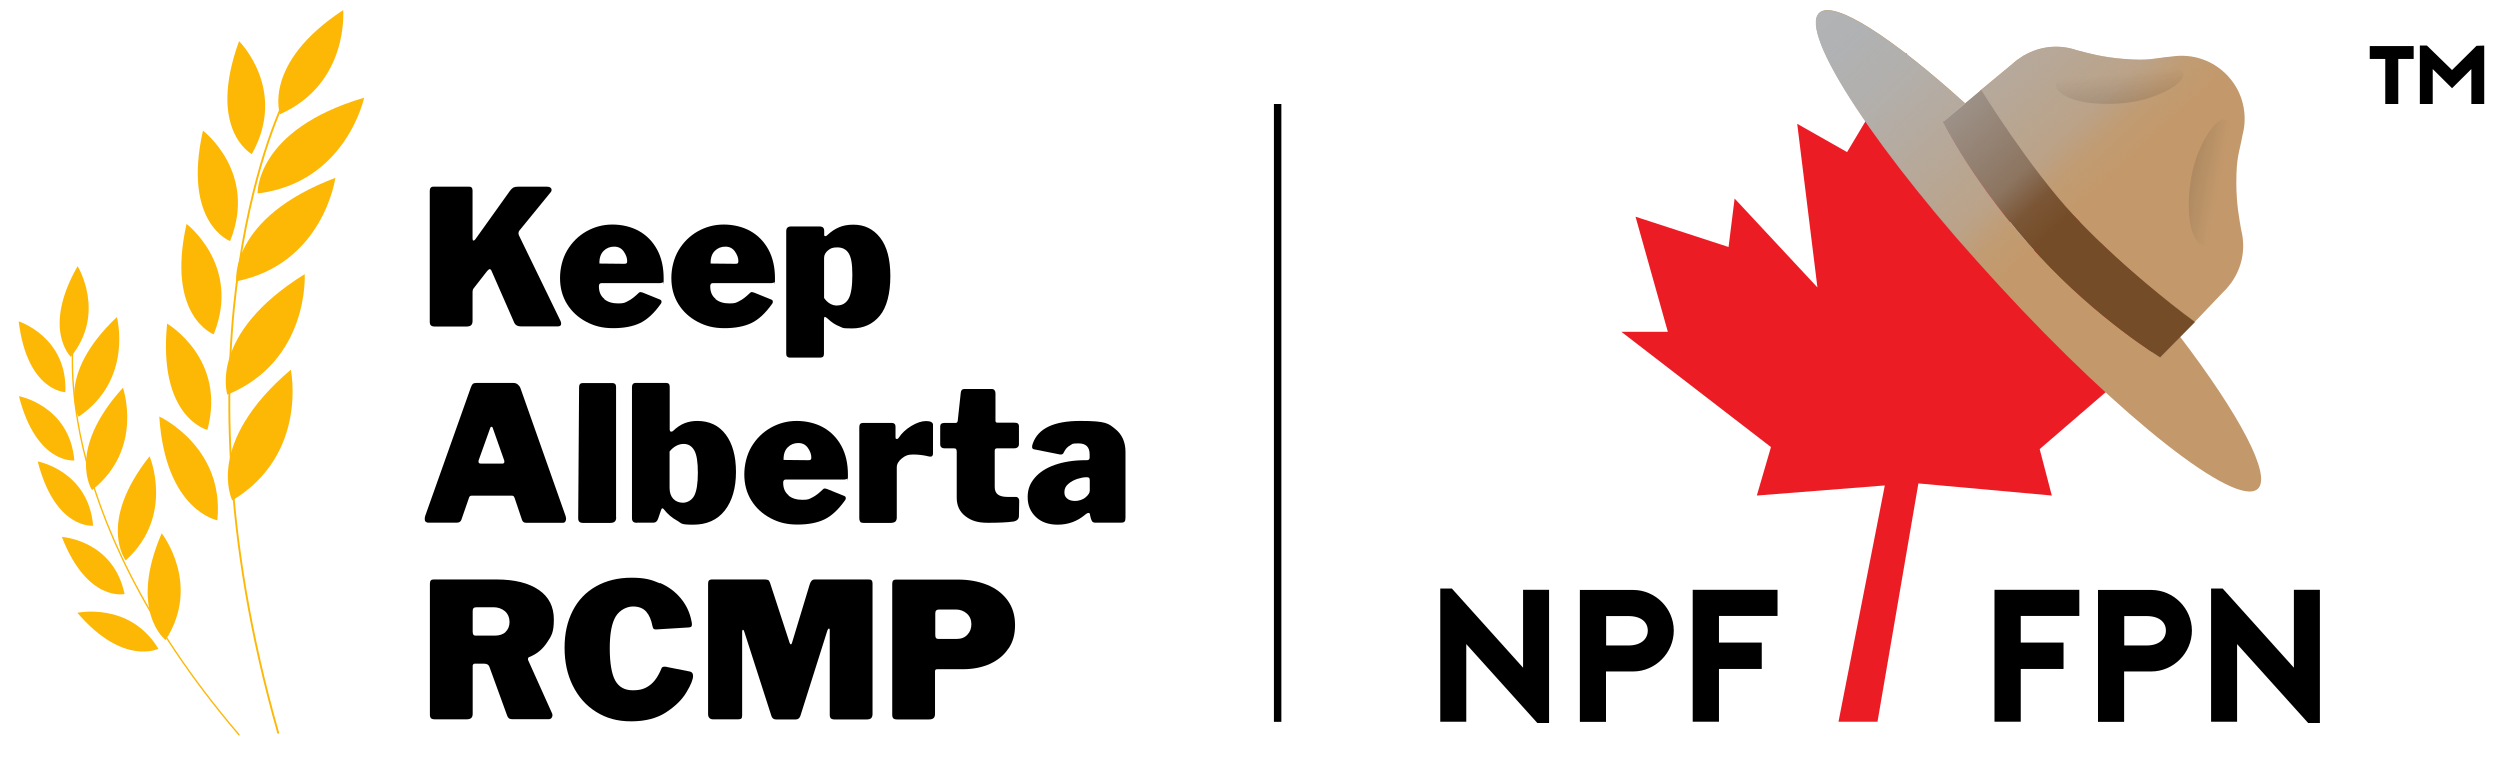 <?xml version="1.0" encoding="UTF-8"?>
<svg xmlns="http://www.w3.org/2000/svg" xmlns:xlink="http://www.w3.org/1999/xlink" version="1.1" viewBox="0 0 1980.7 606.7">
  <!-- Generator: Adobe Illustrator 29.4.0, SVG Export Plug-In . SVG Version: 2.1.0 Build 152)  -->
  <defs>
    <style>
      .st0 {
        stroke-width: 1.5px;
      }

      .st0, .st1 {
        fill: none;
        stroke: #fdb705;
        stroke-linecap: round;
        stroke-miterlimit: 10;
      }

      .st1 {
        stroke-width: 1.1px;
      }

      .st2 {
        opacity: .5;
      }

      .st2, .st3, .st4, .st5 {
        mix-blend-mode: multiply;
      }

      .st6 {
        isolation: isolate;
      }

      .st7 {
        fill: #fdb705;
      }

      .st3 {
        fill: url(#linear-gradient1);
      }

      .st3, .st4 {
        opacity: .4;
      }

      .st4 {
        fill: url(#linear-gradient2);
      }

      .st8 {
        fill: #fff;
      }

      .st5 {
        fill: url(#linear-gradient);
      }

      .st9 {
        fill: #c3996b;
      }

      .st10 {
        fill: #754c28;
      }

      .st11 {
        fill: #ec1c24;
      }
    </style>
    <linearGradient id="linear-gradient" x1="893.4" y1="2479.3" x2="1147.6" y2="2479.3" gradientTransform="translate(2720.1 -2381.2) rotate(47.4)" gradientUnits="userSpaceOnUse">
      <stop offset="0" stop-color="#b1b3b5"/>
      <stop offset=".1" stop-color="#b0b2b4" stop-opacity="1"/>
      <stop offset=".3" stop-color="#b0b2b4" stop-opacity=".9"/>
      <stop offset=".4" stop-color="#b0b2b4" stop-opacity=".8"/>
      <stop offset=".6" stop-color="#afb1b4" stop-opacity=".6"/>
      <stop offset=".8" stop-color="#afb1b3" stop-opacity=".4"/>
      <stop offset=".9" stop-color="#aeb0b3" stop-opacity=".1"/>
      <stop offset="1" stop-color="#aeb0b3" stop-opacity="0"/>
    </linearGradient>
    <linearGradient id="linear-gradient1" x1="1118" y1="2439.5" x2="1089.5" y2="2418.2" gradientTransform="translate(2720.1 -2381.2) rotate(47.4)" gradientUnits="userSpaceOnUse">
      <stop offset="0" stop-color="#231f20"/>
      <stop offset=".3" stop-color="#231f20" stop-opacity=".7"/>
      <stop offset="1" stop-color="#231f20" stop-opacity="0"/>
    </linearGradient>
    <linearGradient id="linear-gradient2" x1="1096.4" y1="2439.5" x2="1068" y2="2418.2" gradientTransform="translate(4261.7 -706.7) rotate(-132.6) scale(1 -1)" xlink:href="#linear-gradient1"/>
  </defs>
  <g class="st6">
    <g id="Layer_1">
      <g>
        <g>
          <g>
            <g>
              <path d="M1141.2,466.3h9.1l56.4,62.7v-61.7h20.6v105.5h-9.3l-56.3-62.5v61.5h-20.6v-105.6Z"/>
              <path d="M1272.5,571.9h-20.8v-104.5h42.2c17.5,0,32.2,14.5,32.2,32.2s-14.6,32.4-32.2,32.4h-21.5v39.9ZM1272.5,511.4h17.6c10.4,0,15.4-5.4,15.4-11.8s-4.9-11.5-15.4-11.5h-17.6v23.3Z"/>
              <path d="M1361.9,488.1v21h33.9v20.9h-33.9v41.8h-20.8v-104.5h67.2v20.7h-46.4Z"/>
            </g>
            <g>
              <path d="M1601,488.1v21h33.9v20.9h-33.9v41.8h-20.8v-104.5h67.2v20.7h-46.4Z"/>
              <path d="M1683,571.9h-20.8v-104.5h42.2c17.5,0,32.2,14.5,32.2,32.2s-14.6,32.4-32.2,32.4h-21.5v39.9ZM1683,511.4h17.6c10.4,0,15.4-5.4,15.4-11.8s-4.9-11.5-15.4-11.5h-17.6v23.3Z"/>
              <path d="M1751.9,466.3h9.1l56.4,62.7v-61.7h20.6v105.5h-9.3l-56.3-62.5v61.5h-20.6v-105.6Z"/>
            </g>
            <g>
              <polygon class="st11" points="1493.3 384.6 1391.9 392.6 1403.1 354.2 1284.6 262.9 1321.4 262.9 1295.8 171.7 1369.5 195.7 1374.3 157.3 1439.9 227.7 1423.9 98.1 1463.4 120.5 1510.3 42 1553.6 120.5 1598.4 101.3 1588.3 228.2 1643.2 157.3 1652.8 195.7 1721.7 173.3 1704 253.3 1726.9 260.2 1616 355.8 1625.6 392.6 1519.9 383 1487.5 571.8 1456.6 571.8 1493.3 384.6"/>
              <g>
                <g>
                  <path class="st9" d="M1727.1,266.7c-7.9,8.1-13,13.3-15.7,16.1,0,0-47.7-28.1-97.7-82.3-50-54.3-74.2-103.9-74.2-103.9l17.4-14.8c-57.8-52.2-104-82.3-115.4-71.7-16.9,15.6,47.1,112.7,143,216.8,95.9,104.2,187.4,176,204.3,160.4,11.4-10.5-14.7-59-61.7-120.7Z"/>
                  <path class="st9" d="M1642.5,170.4c43.4,47.1,96.4,84.9,96.3,84.7l22.1-23.2c.1,0,.2-.2.3-.3,2.3-2.1,4.2-4.4,6-6.8l.8-.9v-.2c8.6-12.1,11.3-27.3,7.7-41.3-1.6-9.4-3.8-20.1-3.9-37.2,0-21.4,2.3-23.6,4.8-37.7,4.4-16.1.8-34-11.4-47.2-11.8-12.8-28.6-18-44.6-15.5-14.8,1.3-17,3.6-38.6,1.8-17-1.4-27.5-4.5-36.8-6.9-13.7-4.7-29-3.3-41.8,4.3h-.2s-1,.7-1,.7c-2.5,1.6-5,3.3-7.3,5.4-.1,0-.2.2-.3.3l-25.6,21.2s29.7,51.7,73.2,98.9Z"/>
                </g>
                <path class="st10" d="M1711.3,283.1s-49.2-30-95.4-80.1c-51.4-55.9-76.4-106.4-76.4-106.4l30.2-25.3s38.3,62,73.7,99.8c43.9,46.8,95.7,84,95.7,84l-27.7,28.1Z"/>
                <path class="st5" d="M1642.5,170.7l121.4-111.7c-11.7-11.7-27.8-16.5-43.1-14.1-14.8,1.3-17,3.6-38.6,1.8-17-1.4-27.5-4.5-36.8-6.9-13.7-4.7-29-3.3-41.8,4.3h-.2s-1,.7-1,.7c-2.5,1.6-5,3.3-7.3,5.4-.1,0-.2.2-.3.3l-25.6,21.2-12.3,10.3c-57.8-52.2-104.2-82.3-115.6-71.7-16.8,15.5,46.5,111.7,141.6,215.3l59.5-55h0c0,0,0,0,0,.1Z"/>
                <g class="st2">
                  <path class="st3" d="M1729.6,58c-5.2-9.9-20.9-5.7-29.6-3.8-8.7,1.9-34.3,9.3-47.4,4.5-13.2-4.8-28.6,4.1-22.3,12.4,6.3,8.3,26.4,13,52.3,10.6,26.8-2.5,50.6-16.9,47-23.7Z"/>
                  <path class="st4" d="M1763.6,94.9c9.5,6,4,21.3,1.4,29.8-2.6,8.5-12.1,33.4-8.4,46.9,3.7,13.5-6.4,28.2-14.2,21.2-7.8-7-10.7-27.4-6.2-53,4.7-26.5,21-49,27.5-44.9Z"/>
                </g>
              </g>
            </g>
          </g>
          <g>
            <polygon points="1889.8 82.4 1889.8 46.7 1877.5 46.7 1877.5 36.5 1912.3 36.5 1912.3 46.7 1900.1 46.7 1900.1 82.4 1889.8 82.4"/>
            <path d="M1911.6,46h-12.2v35.7h-8.8v-35.7h-12.3v-8.8h33.4v8.8Z"/>
            <polygon points="1958 82.4 1958 54.7 1942.7 69.9 1927.4 54.7 1927.4 82.4 1917.2 82.4 1917.2 36.1 1922.8 36.1 1942.7 55.5 1962.1 36.3 1968.2 36.1 1968.2 82.4 1958 82.4"/>
            <path d="M1967.4,36.8v44.9h-8.8v-28.7l-16,15.9-16-15.9v28.7h-8.8v-44.9h4.9l19.9,19.8,20-19.8h4.8Z"/>
          </g>
        </g>
        <g>
          <path d="M444.6,256.4c0,1.5-.9,2.2-2.7,2.2h-29.1c-2.7,0-4.5-1-5.4-3l-18.2-41.5c-.4-.6-.8-.9-1.2-.9s-1.2.6-2.1,1.6l-10.6,13.6c-.6.7-.9,1.8-.9,3.3v22.6c0,1.6-.4,2.7-1.2,3.4s-2,1-3.7,1h-25c-1.5,0-2.5-.3-3.1-.9s-.9-1.5-.9-2.8v-103.7c0-1.1.2-1.9.7-2.5.5-.6,1.2-.9,2.1-.9h28.4c1.8,0,2.7,1,2.7,3.1v37.8c0,1.2.2,1.8.7,1.8s.9-.3,1.5-1l27.5-38.5c.9-1.2,1.8-2,2.6-2.5.8-.4,2.1-.7,3.8-.7h22.7c1.2,0,2.1.2,2.8.7.7.5,1,1.1,1,1.9s-.2,1.3-.7,1.8l-24.5,30c-.7.8-1,1.6-1,2.5s.2,1.4.6,2.2l32.6,67.1c.4.8.6,1.6.6,2.4Z"/>
          <path d="M478.7,237c2.8,2.3,6.5,3.4,11.1,3.4s5.3-.6,7.8-1.9c2.5-1.2,5.3-3.4,8.5-6.5.4-.4.8-.6,1.2-.6s1,.2,1.9.4l13.6,5.5c.9.3,1.3.9,1.3,1.8s-.3,1.2-.7,1.8c-5.2,7.3-10.6,12.3-16.2,15-5.6,2.7-12.8,4.1-21.4,4.1s-15-1.7-21.4-5.1c-6.4-3.4-11.5-8.1-15.2-14.1-3.7-6-5.5-12.9-5.5-20.5s1.9-15.6,5.7-22c3.8-6.4,8.9-11.4,15.2-15,6.4-3.6,13.2-5.4,20.6-5.4s14.9,1.7,21,5.1c6.1,3.4,10.9,8.3,14.4,14.7,3.5,6.4,5.2,14.1,5.2,22.9s-.2,2.3-.4,2.8c-.3.5-1,.8-2.2.9h-46.5c-1.5,0-2.2.8-2.2,2.5,0,4.4,1.4,7.7,4.3,10ZM494.4,209c1,0,1.7-.1,2-.4.3-.2.5-.8.5-1.7,0-2.5-.9-5-2.7-7.6-1.8-2.6-4.3-3.9-7.6-3.9s-6.1,1.1-8.4,3.4c-2.3,2.3-3.4,5.6-3.3,10l19.4.2Z"/>
          <path d="M566.9,237c2.8,2.3,6.5,3.4,11.1,3.4s5.3-.6,7.8-1.9c2.5-1.2,5.3-3.4,8.5-6.5.4-.4.8-.6,1.2-.6s1,.2,1.9.4l13.6,5.5c.9.3,1.3.9,1.3,1.8s-.3,1.2-.7,1.8c-5.2,7.3-10.6,12.3-16.2,15-5.6,2.7-12.8,4.1-21.4,4.1s-15-1.7-21.4-5.1c-6.4-3.4-11.5-8.1-15.2-14.1-3.7-6-5.5-12.9-5.5-20.5s1.9-15.6,5.7-22c3.8-6.4,8.9-11.4,15.2-15,6.4-3.6,13.2-5.4,20.6-5.4s14.9,1.7,21,5.1c6.1,3.4,10.9,8.3,14.4,14.7,3.5,6.4,5.2,14.1,5.2,22.9s-.2,2.3-.4,2.8c-.3.5-1,.8-2.2.9h-46.5c-1.5,0-2.2.8-2.2,2.5,0,4.4,1.4,7.7,4.3,10ZM582.5,209c1,0,1.7-.1,2-.4.3-.2.5-.8.5-1.7,0-2.5-.9-5-2.7-7.6-1.8-2.6-4.3-3.9-7.6-3.9s-6.1,1.1-8.4,3.4c-2.3,2.3-3.4,5.6-3.3,10l19.4.2Z"/>
          <path d="M652.1,180.3c.6.5.9,1.5.9,2.8v3.1c0,.6.3.9.9.9s.9-.2,1.3-.6c3.1-2.9,6.2-5,9.5-6.4,3.2-1.4,7-2.1,11.4-2.1,8.8,0,15.8,3.4,21.2,10.3,5.4,6.9,8.1,17,8.1,30.5s-2.8,24.7-8.4,31.4c-5.6,6.7-12.9,10-22,10s-7-.6-10.1-1.7c-3-1.1-6-3.1-9-5.9-1.1-1-1.9-1.5-2.4-1.5s-.7.7-.7,2.2v27c0,2-.9,3-2.7,3h-24.4c-.9,0-1.6-.3-2.1-.8-.5-.5-.7-1.4-.7-2.5v-96.7c0-1.3.3-2.3.9-2.9s1.6-1,3.1-1h22.1c1.4,0,2.4.3,3,.8ZM663.3,242c4,0,7-1.8,9-5.3,2-3.5,3-9.8,3-18.9s-1-14-2.9-17.1-5-4.7-9-4.7-5.4.8-7.4,2.4c-2,1.6-3.1,3.6-3.1,6v31.7c2.8,4,6.3,6,10.5,6Z"/>
          <path d="M337.2,413.4c-.5-.5-.7-1.3-.7-2.3s.2-1.5.4-2.4l36.2-101.9c.5-1.3,1-2.2,1.6-2.7.6-.5,1.5-.7,2.8-.7h29.4c1.2,0,2.3.4,3.2,1.1.9.7,1.7,1.7,2.2,2.9l35.9,101.7c.2.8.3,1.4.3,1.8,0,.9-.2,1.7-.6,2.3-.4.6-1,1-1.8,1h-29.3c-1.7,0-2.8-.8-3.3-2.5l-5.8-17.2c-.3-.7-.6-1.2-.8-1.4-.3-.2-.7-.4-1.4-.4h-31.7c-1.2,0-1.9.5-2.2,1.6l-6.1,17.6c-.6,1.5-1.8,2.2-3.6,2.2h-22.7c-.8,0-1.4-.3-1.9-.8ZM398,367.3c1.1,0,1.6-.5,1.6-1.5s-.1-.7-.3-1.5l-9-25.5c-.2-.5-.5-.7-.9-.7s-.7.3-.9.7l-9.1,25.4c-.2.4-.3.9-.3,1.5,0,1.1.6,1.6,1.8,1.6h17Z"/>
          <path d="M488.2,409.9c0,1.6-.4,2.7-1.2,3.4s-2,1-3.7,1h-21.2c-1.5,0-2.5-.3-3.1-.9s-.9-1.5-.9-2.8l.7-103.7c0-2.3.9-3.4,2.8-3.4h23.9c.8,0,1.4.3,1.9.8.5.5.7,1.3.7,2.3v103.4Z"/>
          <path d="M504.7,414.2c-1.5,0-2.5-.3-3.1-.9s-.9-1.5-.9-2.8v-103.7c0-1.1.2-1.9.7-2.5.5-.6,1.2-.9,2.1-.9h24.4c1.8,0,2.7,1,2.7,3.1v33.6c0,1.3.4,1.9,1.2,1.9s.9-.2,1.6-.7c2.9-2.8,5.9-4.8,9-6,3.1-1.2,6.4-1.8,10-1.8,9.7,0,17.2,3.6,22.6,10.8,5.4,7.2,8.1,17.1,8.1,29.7s-3,23-8.9,30.5c-5.9,7.5-14.3,11.2-25,11.2s-8.9-1.1-12.9-3.3c-4-2.2-7.5-5.2-10.5-9.1-.4-.4-.7-.6-1-.6s-.6.3-.9,1l-2.4,7c-.7,2.3-2,3.4-3.9,3.4h-13ZM530.5,386.6c0,3.7,1,6.5,2.9,8.6,1.9,2,4.5,3.1,7.7,3.1s6.9-1.8,8.9-5.5c1.9-3.6,2.9-9.7,2.9-18.2s-.9-14.3-2.8-17.7c-1.9-3.4-4.7-5.2-8.5-5.2s-7.9,2-11.1,6v28.8Z"/>
          <path d="M624.7,392.6c2.8,2.3,6.5,3.4,11.1,3.4s5.3-.6,7.8-1.9c2.5-1.2,5.3-3.4,8.5-6.5.4-.4.8-.6,1.2-.6s1,.2,1.9.4l13.6,5.5c.9.3,1.3.9,1.3,1.8s-.3,1.2-.7,1.8c-5.2,7.3-10.6,12.3-16.2,15-5.6,2.7-12.8,4.1-21.4,4.1s-15-1.7-21.4-5.1c-6.4-3.4-11.5-8.1-15.2-14.1-3.7-6-5.5-12.9-5.5-20.5s1.9-15.6,5.7-22c3.8-6.4,8.9-11.4,15.2-15,6.4-3.6,13.2-5.4,20.6-5.4s14.9,1.7,21,5.1c6.1,3.4,10.9,8.3,14.4,14.7,3.5,6.4,5.2,14.1,5.2,22.9s-.2,2.3-.4,2.8c-.3.5-1,.8-2.2.9h-46.5c-1.5,0-2.2.8-2.2,2.5,0,4.4,1.4,7.7,4.3,10ZM640.3,364.6c1,0,1.7-.1,2-.4.3-.2.5-.8.5-1.7,0-2.5-.9-5-2.7-7.6-1.8-2.6-4.3-3.9-7.6-3.9s-6.1,1.1-8.4,3.4c-2.3,2.3-3.4,5.6-3.3,10l19.4.2Z"/>
          <path d="M681.6,413.3c-.5-.6-.8-1.5-.8-2.8v-72c0-2.3.9-3.4,2.8-3.4h23.3c.8,0,1.4.3,1.9.8.5.5.7,1.3.7,2.2v8.4c0,.9.3,1.3,1,1.3s1-.3,1.5-.9c2.4-3.7,5.7-6.8,10-9.4,4.3-2.6,8.2-3.9,11.7-3.9s5.5,1,5.5,3v22.7c0,1-.3,1.7-.8,2.1-.5.4-1.3.5-2.2.3-4.3-1.1-8.6-1.6-12.8-1.6s-6.3,1-8.9,3.1c-2.6,2.1-4,4.4-4,7v39.7c0,1.6-.4,2.7-1.2,3.4-.8.6-2,1-3.7,1h-21.1c-1.5,0-2.5-.3-3.1-.9Z"/>
          <path d="M790,355.2c-1.3,0-1.9.6-1.9,1.9v28.7c0,2.7.8,4.7,2.5,6,1.7,1.3,4.3,1.9,7.9,1.9h6.4c.8,0,1.4.3,1.9.9.5.6.7,1.3.7,2.1l-.2,12c0,2.4-1.4,3.9-4.3,4.5-5.1.7-11.8,1-20.2,1s-13.3-1.7-17.9-5.2c-4.6-3.5-6.9-8.4-6.9-14.6v-36.5c0-1-.2-1.7-.5-2.1-.3-.4-.9-.6-1.8-.6h-7.2c-2.4,0-3.6-1.1-3.6-3.3v-14c0-1.9,1.1-2.8,3.3-2.8h8.8c1.1,0,1.7-.6,1.8-1.8l2.4-22.1c.2-2,1.1-3,2.7-3h22c.8,0,1.5.3,2,.9.5.6.8,1.4.8,2.4v21.8c0,1.1.5,1.6,1.6,1.6h13.7c2.2,0,3.3.9,3.3,2.8v14.2c0,1-.3,1.8-1,2.4-.6.6-1.6.9-2.8.9h-13.9Z"/>
          <path d="M838.1,415.7c-7.3,0-13.1-2-17.4-6.1-4.3-4.1-6.5-9.3-6.5-15.7s1.9-10.9,5.6-15.3c3.7-4.4,9.1-7.9,16-10.3,6.9-2.4,15-3.7,24.3-3.7h1c1.5,0,2.2-.7,2.2-2.1v-2.5c0-5.8-2.9-8.7-8.8-8.7s-4.6.5-6.7,1.6c-2.1,1.1-3.7,2.9-4.9,5.4-.3.7-.6,1.2-1,1.4-.3.3-.8.4-1.4.4s-1.2,0-1.6-.2l-19.6-3.9c-1.1-.2-1.6-.8-1.6-1.9s.2-1.6.6-2.8c4.2-11.9,16.7-17.8,37.6-17.8s22.3,2.1,27.7,6.4c5.4,4.3,8.1,10.4,8.1,18.2v52c0,1.5-.2,2.5-.7,3.1-.4.6-1.4.9-2.8.9h-20.5c-1.2,0-2.1-.4-2.6-1.3-.5-.9-1-2.2-1.3-3.9l-.2-1c0-1-.5-1.5-1.2-1.5s-1.7.5-2.8,1.5c-6.2,5.2-13.4,7.8-21.7,7.8ZM862.9,378.7c-.3-.4-.9-.6-1.8-.6h-.6c-1.9,0-4.2.5-6.9,1.3-2.7.9-5.2,2.2-7.2,4-2.1,1.7-3.1,3.9-3.1,6.5s.7,3.8,2.2,5.1c1.5,1.3,3.6,1.9,6.3,1.9s5.9-.9,8.2-2.8c2.3-1.9,3.4-3.7,3.4-5.4v-7.9c0-1-.2-1.7-.4-2.1Z"/>
          <path d="M437.7,566.7c0,.9-.3,1.6-.8,2.2-.5.6-1.3.9-2.2.9h-29c-2.1,0-3.4-1-4-3.1l-14-38.5c-.3-.8-.8-1.4-1.5-1.8s-1.7-.6-3.1-.6h-6.9c-.6,0-1,.2-1.3.6-.3.4-.4.8-.4,1v38.1c0,1.6-.4,2.7-1.2,3.4s-2,1-3.7,1h-25.1c-1.5,0-2.5-.3-3.1-.9-.5-.6-.8-1.5-.8-2.8v-103.7c0-2.3.9-3.4,2.8-3.4h49.9c14.4,0,25.6,2.8,33.6,8.3,8,5.5,11.9,13.3,11.9,23.4s-1.8,13-5.5,18.4c-3.6,5.4-8.3,9.2-14.1,11.4-.6.3-.9.8-.9,1.5s0,.7.3,1.3l18.8,41.8c.2.4.3.9.3,1.6ZM400.6,500.6c2-1.9,3.1-4.6,3.1-7.8s-1.2-6.5-3.7-8.6c-2.4-2-5.5-3.1-9-3.1h-13.1c-1.3,0-2.2.2-2.7.7-.5.5-.7,1.2-.7,2.3v16.3c0,1.1.2,1.9.5,2.4.3.5,1,.8,2,.8h14.9c3.8,0,6.7-1,8.7-2.9Z"/>
          <path d="M523,461.9c6.7,2.9,12.1,7,16.4,12.2,4.3,5.2,7.1,11.1,8.4,17.8.3,1.2.4,2.1.4,2.8s-.2,1.5-.5,1.8c-.4.3-1,.5-1.9.6l-26.1,1.6c-1,0-1.6-.2-1.9-.5-.3-.3-.6-1.1-.9-2.3-.9-4.8-2.5-8.5-4.9-11.3-2.4-2.7-5.9-4.1-10.5-4.1s-10.4,2.6-13.6,7.8c-3.2,5.2-4.8,13.6-4.8,25.3s1.5,20.6,4.4,25.7c2.9,5.1,7.5,7.6,13.8,7.6s9.8-1.3,13.5-4c3.7-2.7,6.8-7.2,9.3-13.4.3-.9,1.1-1.3,2.5-1.3s1.2,0,1.6.2l18.7,3.7c1.5.5,2.2,1.6,2.2,3.4,0,2.8-1.7,7.1-5.2,12.9-3.4,5.8-8.8,11.1-16.1,15.9-7.3,4.8-16.6,7.2-27.7,7.2s-19.8-2.5-27.8-7.5-14.1-11.9-18.5-20.8-6.5-18.8-6.5-30.1,2.2-20.9,6.5-29.3c4.3-8.4,10.5-14.8,18.5-19.3,8-4.5,17.4-6.8,28-6.8s15.7,1.5,22.4,4.4Z"/>
          <path d="M562,568.8c-.7-.7-1-1.8-1-3.1v-103.2c0-1.2.2-2.1.7-2.6.5-.5,1.3-.8,2.4-.8h41.8c1.3,0,2.2.2,2.8.5.5.3,1,1.1,1.4,2.2l15.5,47.5c.3.8.6,1.2,1,1.2s.6-.4.9-1.2l13.9-45.9c.8-2.9,2.1-4.3,4-4.3h43.2c1.8,0,2.7,1,2.7,3.1v103.4c0,1.6-.4,2.7-1.1,3.4s-2,1-3.7,1h-25.2c-1.5,0-2.5-.3-3.1-.9-.5-.6-.8-1.5-.8-2.8v-67.1c0-.8-.2-1.2-.6-1.2s-.9.5-1.2,1.3l-21.5,68c-.7,1.8-1.9,2.7-3.6,2.7h-15.7c-1.8,0-3-.9-3.6-2.7l-21.5-66.8c-.3-1-.6-1.5-1-1.5s-.7.5-.7,1.6v66c0,1.3-.2,2.2-.6,2.6-.4.4-1.3.7-2.7.7h-19.9c-1.2,0-2.1-.4-2.8-1.1Z"/>
          <path d="M799,513.7c-3.4,5.3-8.3,9.3-14.5,12.2-6.2,2.8-13.4,4.3-21.4,4.3h-20.5c-1.2,0-1.8.5-1.8,1.6v33.8c0,1.6-.4,2.7-1.2,3.4s-2,1-3.7,1h-25.1c-1.5,0-2.5-.3-3.1-.9-.5-.6-.8-1.5-.8-2.8v-103.7c0-2.3.9-3.4,2.8-3.4h49.5c8.4,0,16,1.4,22.8,4.1,6.8,2.7,12.2,6.8,16.2,12.2,4,5.4,6,11.9,6,19.7s-1.7,13.4-5.2,18.7ZM766,486.1c-2.4-2.1-5.3-3.2-8.8-3.2h-12.8c-1.3,0-2.2.3-2.7.8s-.7,1.3-.7,2.4v16.9c0,1.2.2,2,.6,2.5.4.5,1,.7,1.9.7h14.6c3.5,0,6.3-1.1,8.4-3.4,2.1-2.2,3.1-5,3.1-8.3s-1.2-6.3-3.6-8.4Z"/>
        </g>
        <g>
          <g>
            <path class="st7" d="M172.2,412.2s-41.1-7.4-46-82.2c0,0,51.8,23.8,46,82.2Z"/>
            <path class="st7" d="M184,396.5s-22.4-45.1,46.4-103.6c0,0,14.1,67.2-46.4,103.6Z"/>
            <path class="st7" d="M180.1,312.7s-15.4-47.9,61.3-95.5c0,0,4,68.6-61.3,95.5Z"/>
            <path class="st7" d="M187.2,222.9s-5.9-50,78.5-82c0,0-9.3,68.1-78.5,82Z"/>
            <path class="st7" d="M204.1,153.3s-2.2-50.3,84.4-75.9c0,0-14.2,67.2-84.4,75.9Z"/>
            <path class="st7" d="M221.8,90.5s-14.1-40.4,50.1-82.5c0,0,4.8,58.2-50.1,82.5Z"/>
            <path class="st7" d="M164.3,340.6s-39.3-9.6-31.9-84.2c0,0,47.2,27.6,31.9,84.2Z"/>
            <path class="st7" d="M169.3,264.9s-37.9-14.3-21.5-87.5c0,0,43.5,33.1,21.5,87.5Z"/>
            <path class="st7" d="M182.3,191s-37.9-14.3-21.5-87.5c0,0,43.5,33.1,21.5,87.5Z"/>
            <path class="st7" d="M199.5,122.1s-35.7-19.1-10.1-89.5c0,0,38.8,38.4,10.1,89.5Z"/>
            <path class="st0" d="M226.4,77.4s-96.5,186.9-6,503.2"/>
          </g>
          <g>
            <path class="st7" d="M125.5,514s-27.8,14-64.2-28.5c0,0,41.6-8.9,64.2,28.5Z"/>
            <path class="st7" d="M131.2,507.1s-29.8-22.8-3.1-84.6c0,0,31.7,40.3,3.1,84.6Z"/>
            <path class="st7" d="M99.6,444s-22.9-29.7,18.9-82.5c0,0,20.1,47.1-18.9,82.5Z"/>
            <path class="st7" d="M72.9,388.3s-20.8-31.2,24.5-81.1c0,0,16.9,48.4-24.5,81.1Z"/>
            <path class="st7" d="M62.2,330.2s-18.5-32.7,30.4-79c0,0,13.3,49.5-30.4,79Z"/>
            <path class="st7" d="M56.1,282.7s-23.1-22.1,5.4-71.8c0,0,22.9,37.1-5.4,71.8Z"/>
            <path class="st7" d="M98.7,470.6s-29.4,6.9-49.7-45.2c0,0,40.7,2.4,49.7,45.2Z"/>
            <path class="st7" d="M73.8,416.5s-30,3.3-43.9-50.9c0,0,40.1,7.3,43.9,50.9Z"/>
            <path class="st7" d="M58.9,364.8s-30,3.3-43.9-50.9c0,0,40.1,7.3,43.9,50.9Z"/>
            <path class="st7" d="M51.8,310.7s-30.2-.6-37-56.1c0,0,38.8,12.4,37,56.1Z"/>
            <path class="st1" d="M58.9,263.1s-25.5,136.4,130.5,319.1"/>
          </g>
        </g>
        <g>
          <line class="st8" x1="1012.2" y1="82.4" x2="1012.2" y2="571.9"/>
          <rect x="1009.3" y="82.4" width="5.9" height="489.5"/>
        </g>
      </g>
    </g>
  </g>
</svg>